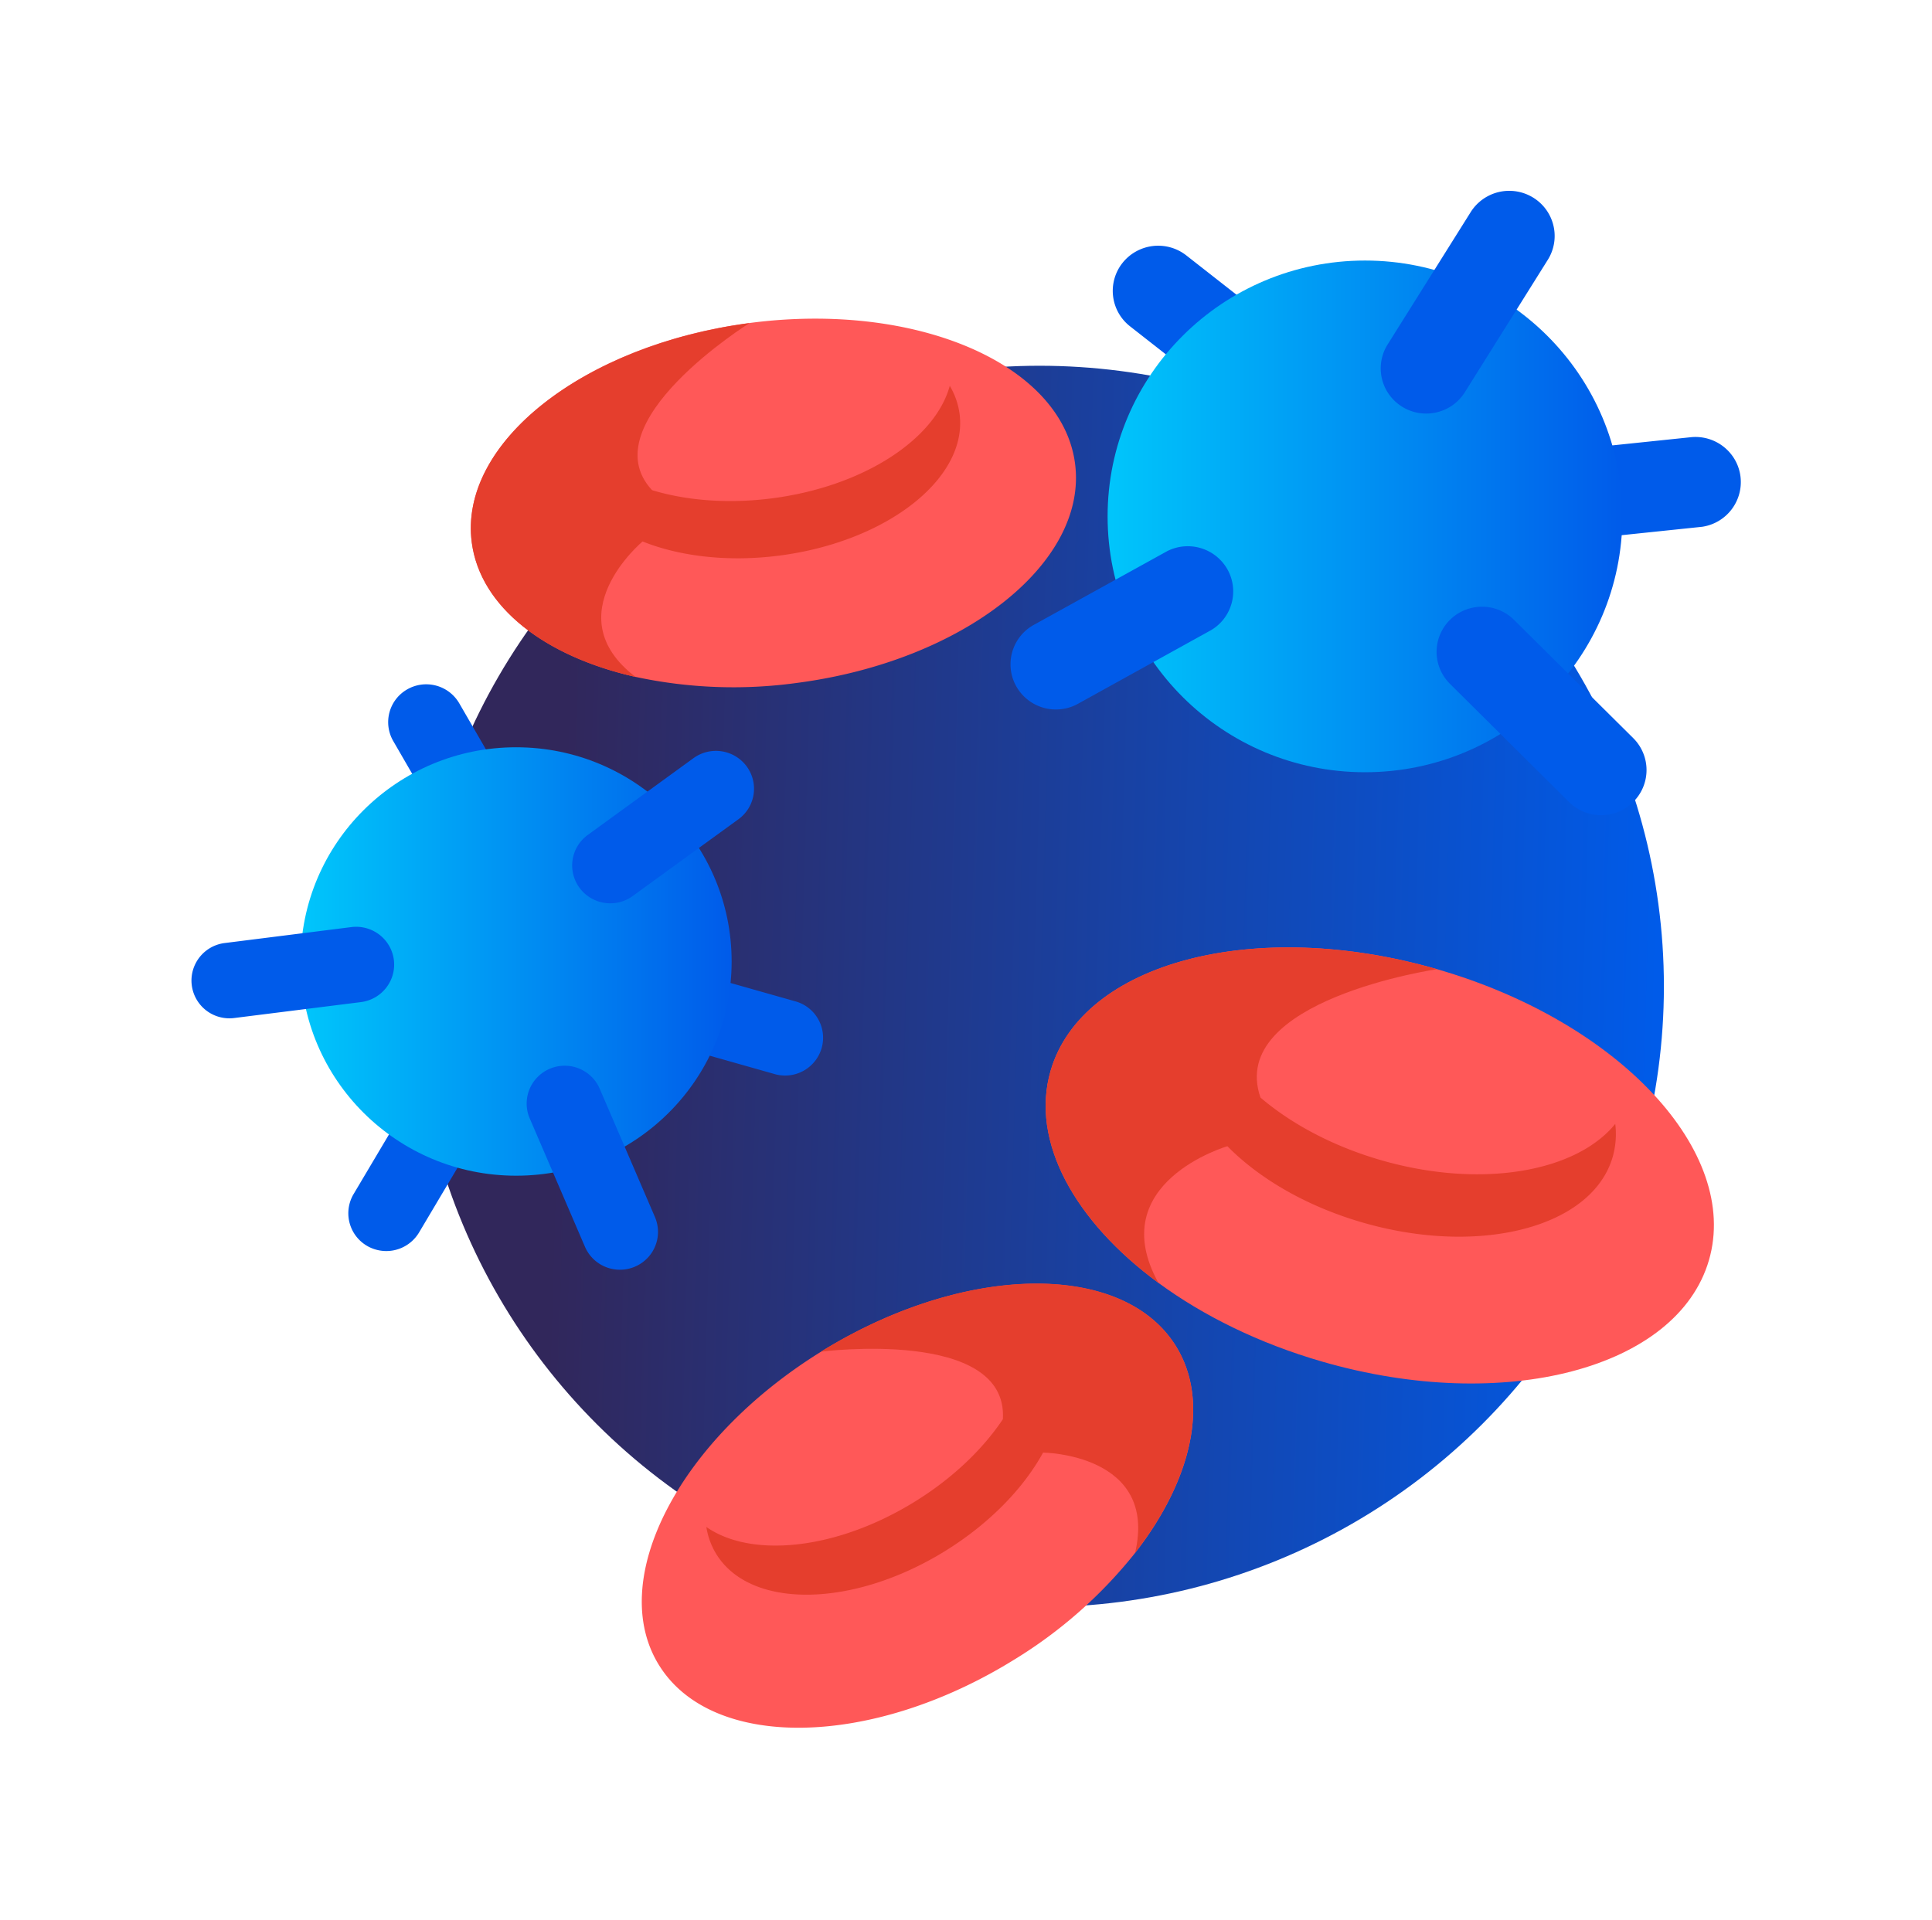 <svg height="163" width="164" xmlns="http://www.w3.org/2000/svg" xmlns:xlink="http://www.w3.org/1999/xlink"><filter id="b" height="167.4%" width="167.4%" x="-33.7%" y="-33.7%"><feOffset dx="6" dy="4" in="SourceAlpha" result="shadowOffsetOuter1"/><feGaussianBlur in="shadowOffsetOuter1" result="shadowBlurOuter1" stdDeviation="8.5"/><feColorMatrix in="shadowBlurOuter1" result="shadowMatrixOuter1" values="0 0 0 0 0 0 0 0 0 0 0 0 0 0 0 0 0 0 0.2 0"/><feMerge><feMergeNode in="shadowMatrixOuter1"/><feMergeNode in="SourceGraphic"/></feMerge></filter><linearGradient id="c" x1="11.082%" x2="100.001%" y1="47.449%" y2="50%"><stop offset="0" stop-color="#31275b"/><stop offset="1" stop-color="#005be9"/></linearGradient><linearGradient id="a"><stop offset="0" stop-color="#00c6fb"/><stop offset="1" stop-color="#005bea"/></linearGradient><linearGradient id="d" x1="-.007%" xlink:href="#a" y1="50%" y2="50%"/><linearGradient id="e" x1="0%" xlink:href="#a" y1="50%" y2="50%"/><g fill="none" filter="url(#b)" transform="translate(10 12)"><ellipse cx="72.238" cy="67.752" fill="url(#c)" rx="53.004" ry="52.698"/><path d="M75.253 23.334c1.124 8.437-9.429 16.782-23.567 18.644a39.562 39.562 0 0 1-13.73-.506c-7.662-1.728-13.174-5.904-13.905-11.401-1.124-8.435 9.428-16.783 23.568-18.645C61.76 9.564 74.13 14.9 75.253 23.334z" fill="#ff5858"/><path d="M49.597 26.303c-7.726 1.014-14.635-1.29-17.02-5.32a6.258 6.258 0 0 0-.183 2.495c.726 5.447 8.717 8.888 17.837 7.685 9.12-1.204 15.947-6.588 15.221-12.04a6.267 6.267 0 0 0-.83-2.364c-1.231 4.523-7.286 8.526-15.025 9.544z" fill="#e53e2d"/><path d="M39.348 25.614l-.8 4.355s-7.49 6.253-.594 11.51c-7.663-1.728-13.175-5.903-13.906-11.4-1.124-8.435 9.429-16.783 23.569-18.645 0 0-13.572 8.47-8.27 14.18z" fill="#e53e2d"/><path d="M129.064 91.002c-2.683 9.207-17.366 13.063-32.796 8.614-5.377-1.55-10.132-3.901-13.934-6.696-7.114-5.232-10.896-12.021-9.148-18.018 2.683-9.207 17.372-13.063 32.801-8.614 15.43 4.448 25.758 15.51 23.077 24.714z" fill="#ff5858"/><path d="M101.253 82.51c-8.43-2.43-14.505-7.92-15.127-13.154a7.08 7.08 0 0 0-1.325 2.493c-1.733 5.943 4.941 13.093 14.907 15.961 9.967 2.868 19.451.38 21.184-5.574a7.07 7.07 0 0 0 .22-2.812c-3.341 4.107-11.427 5.516-19.86 3.086z" fill="#e53e2d"/><path d="M90.996 77.184l-2.803 4.133s-10.575 3.075-5.861 11.603c-7.115-5.232-10.897-12.021-9.148-18.018 2.683-9.207 17.371-13.063 32.8-8.614 0-.003-17.852 2.624-14.988 10.896z" fill="#e53e2d"/><path d="M22.68 54.073a3.214 3.214 0 0 1-2.04-1.52l-3.26-5.637a3.204 3.204 0 0 1 1.192-4.388 3.243 3.243 0 0 1 4.413 1.186l3.262 5.64a3.195 3.195 0 0 1-.216 3.53 3.239 3.239 0 0 1-3.351 1.19zm-6.651 36.055a3.202 3.202 0 0 1-2.013-4.748l4.915-8.28a3.24 3.24 0 0 1 4.373-1.051 3.2 3.2 0 0 1 1.185 4.315l-4.916 8.277a3.239 3.239 0 0 1-3.544 1.487zM49.83 75.213l-.12-.033-10.977-3.108a3.207 3.207 0 0 1-2.193-3.958 3.231 3.231 0 0 1 3.961-2.217l10.973 3.11a3.208 3.208 0 0 1 2.289 3.92 3.23 3.23 0 0 1-3.938 2.286z" fill="#005bea"/><ellipse cx="27.812" cy="65.634" fill="url(#d)" rx="18.294" ry="18.188"/><path d="M35.028 60.6a3.218 3.218 0 0 1-2.397-2.494 3.201 3.201 0 0 1 1.26-3.214l8.97-6.517a3.244 3.244 0 0 1 4.518.69 3.2 3.2 0 0 1-.695 4.492l-8.97 6.516a3.228 3.228 0 0 1-2.686.527zm.831 31.114a3.224 3.224 0 0 1-2.204-1.857l-4.686-10.894a3.195 3.195 0 0 1 .38-3.189 3.238 3.238 0 0 1 5.555.655l4.688 10.895a3.198 3.198 0 0 1-.5 3.343 3.242 3.242 0 0 1-3.233 1.047zM2.716 70.37a3.212 3.212 0 0 1-2.458-3.301 3.218 3.218 0 0 1 2.82-3.002l10.746-1.353a3.237 3.237 0 0 1 2.977 1.243c.697.914.852 2.128.405 3.185a3.226 3.226 0 0 1-2.571 1.941l-10.746 1.35c-.392.051-.789.03-1.173-.063zm86.29-53.062a3.872 3.872 0 0 1-2.93-.783L79.93 11.71a3.82 3.82 0 0 1-.647-5.384 3.871 3.871 0 0 1 5.415-.643l6.144 4.813a3.82 3.82 0 0 1 1.34 4.007 3.848 3.848 0 0 1-3.177 2.801v.003zm39.554 11.408l-.148.018-13.557 1.416a3.865 3.865 0 0 1-3.575-1.534 3.815 3.815 0 0 1-.407-3.85 3.855 3.855 0 0 1 3.177-2.24l13.56-1.413c2.056-.164 3.879 1.312 4.133 3.348a3.837 3.837 0 0 1-3.183 4.253z" fill="#005bea"/><ellipse cx="99.869" cy="27.844" fill="url(#e)" rx="21.849" ry="21.723"/><path d="M105.615 19.073a3.864 3.864 0 0 1-3.783-1.7 3.815 3.815 0 0 1-.04-4.128l7.019-11.188a3.86 3.86 0 0 1 3.413-1.853c1.39.04 2.652.82 3.3 2.044a3.814 3.814 0 0 1-.17 3.863l-7.012 11.196a3.847 3.847 0 0 1-2.727 1.766zm14.846 34.101a3.86 3.86 0 0 1-3.272-1.08l-10.073-10a3.818 3.818 0 0 1-1.043-3.721 3.844 3.844 0 0 1 2.746-2.734 3.87 3.87 0 0 1 3.745 1.031l10.074 9.998a3.822 3.822 0 0 1 1.13 2.71 3.822 3.822 0 0 1-1.13 2.712 3.83 3.83 0 0 1-2.177 1.084zm-46.279-8.976a3.857 3.857 0 0 1-4.203-2.57 3.824 3.824 0 0 1 1.78-4.575l11.314-6.255a3.867 3.867 0 0 1 5.125 1.553 3.821 3.821 0 0 1-1.384 5.145L75.51 43.752c-.41.229-.861.38-1.328.446z" fill="#005bea"/><path d="M39.97 125.423c4.528 7.221 18.01 6.988 30.112-.506a39.257 39.257 0 0 0 10.275-9.068c4.809-6.18 6.388-12.888 3.438-17.593-4.529-7.218-18.014-6.985-30.116.52-12.101 7.504-18.24 19.43-13.71 26.647z" fill="#ff5858"/><g fill="#e53e2d"><path d="M61.668 111.488c6.625-4.1 10.468-10.25 9.727-14.871a6.276 6.276 0 0 1 1.739 1.811c2.926 4.662-1.04 12.372-8.855 17.229-7.816 4.856-16.523 4.998-19.448.334a6.23 6.23 0 0 1-.872-2.346c3.84 2.683 11.083 1.946 17.708-2.156z"/><path d="M69.132 104.476l3.402 2.855s9.783.089 7.823 8.505c4.809-6.179 6.388-12.888 3.438-17.592-4.529-7.219-18.014-6.985-30.116.519 0 0 15.889-2.047 15.453 5.713z"/></g></g></svg>